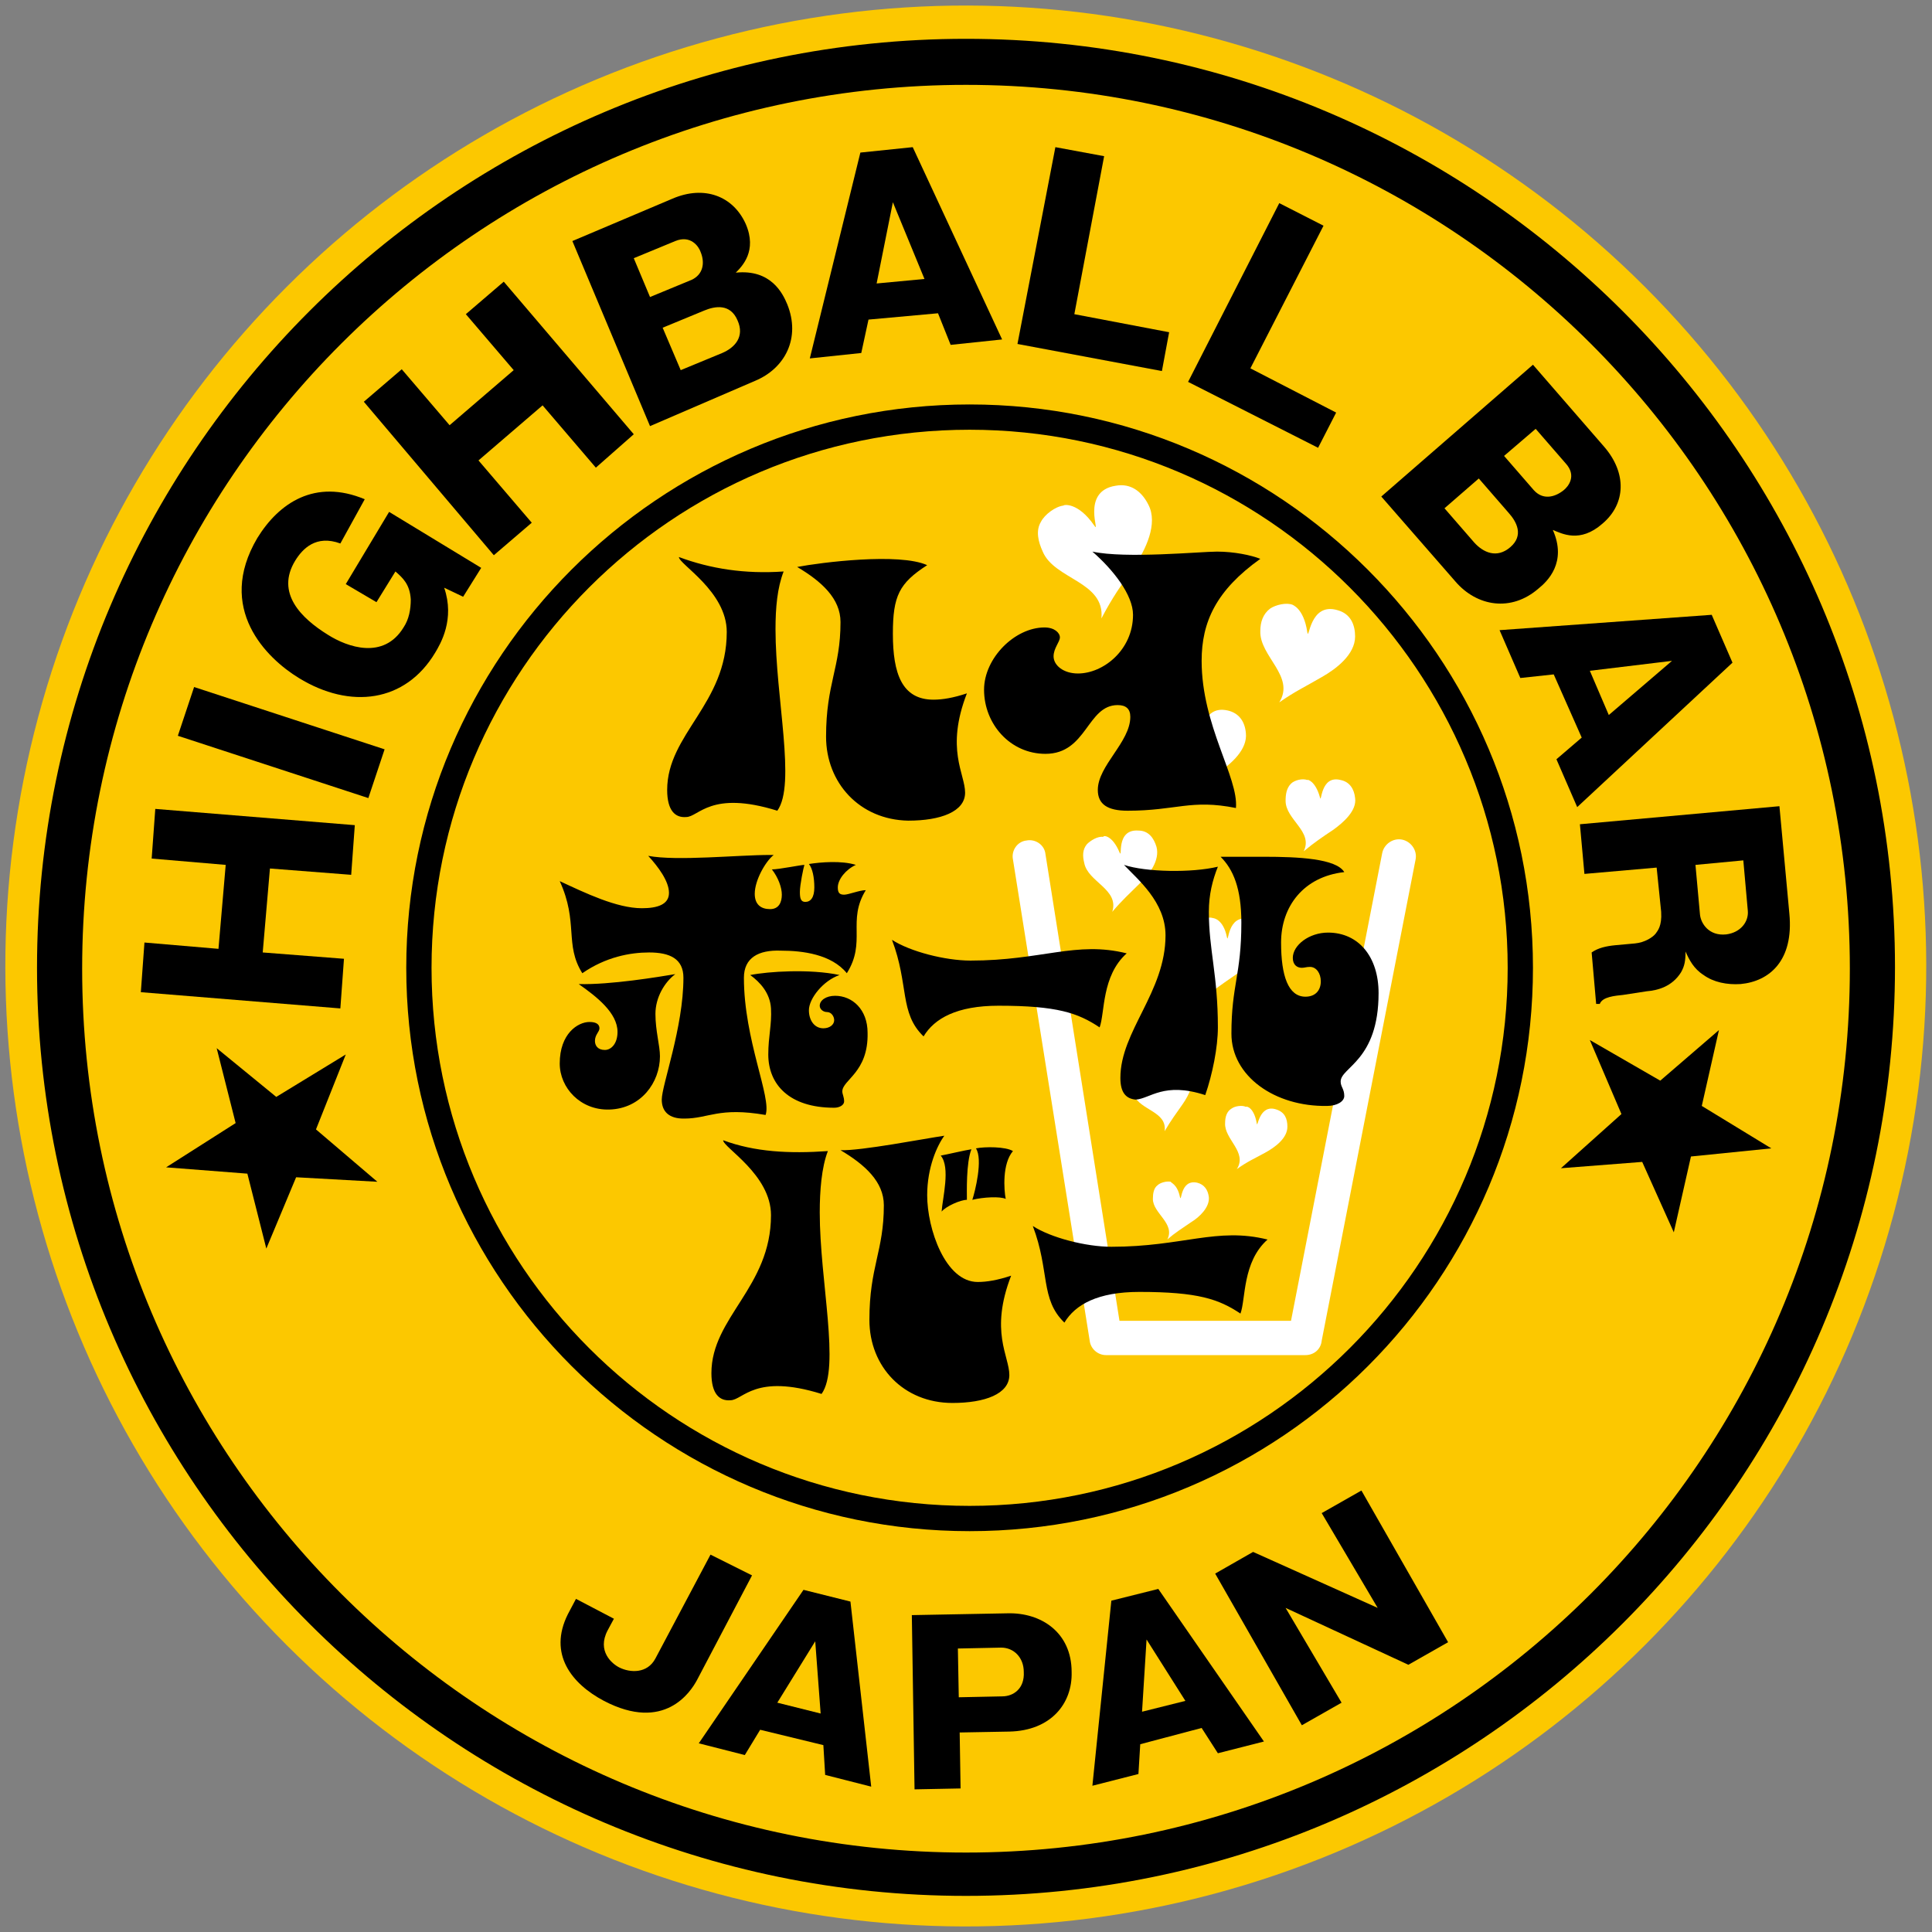 <?xml version="1.0" encoding="UTF-8"?> <!-- Generator: Adobe Illustrator 28.1.0, SVG Export Plug-In . SVG Version: 6.00 Build 0) --> <svg xmlns="http://www.w3.org/2000/svg" xmlns:xlink="http://www.w3.org/1999/xlink" version="1.1" id="レイヤー_2" x="0px" y="0px" viewBox="0 0 214 214" style="enable-background:new 0 0 214 214;" xml:space="preserve"><rect x="0" y="0" width="214" height="214" fill="#808080" stroke="none"/> <style type="text/css"> .st0{fill:#FCC800;} .st1{fill:#FFFFFF;} </style> <g> <ellipse transform="matrix(0.707 -0.707 0.707 0.707 -44.321 107)" class="st0" cx="107" cy="107" rx="106.4" ry="106.4"></ellipse> <path d="M107,4.3C50.3,4.3,4.1,50.4,4.1,107.2C4.1,163.9,50.3,210,107,210c56.7,0,102.9-46.1,102.9-102.9 C209.9,50.4,163.7,4.3,107,4.3z M107,205.2c-54,0-97.9-43.8-97.9-97.9S53,9.4,107,9.4s97.9,43.8,97.9,97.9S161,205.2,107,205.2z"></path> <path d="M107.4,169.6c-34.4,0-62.4-28-62.4-62.4s28-62.4,62.4-62.4s62.4,28,62.4,62.4S141.9,169.6,107.4,169.6z M107.4,47.6 c-32.9,0-59.6,26.7-59.6,59.6s26.7,59.6,59.6,59.6S167,140,167,107.2S140.3,47.6,107.4,47.6z"></path> <g> <path class="st1" d="M144.6,150.1h-22.1c-0.9,0-1.7-0.7-1.8-1.6l-8.5-53.3c-0.2-1,0.5-2,1.5-2.1c1-0.2,2,0.5,2.1,1.5l8.2,51.7h19 l10.1-51.8c0.2-1,1.2-1.7,2.2-1.5c1,0.2,1.7,1.2,1.5,2.2l-10.4,53.3C146.3,149.5,145.5,150.1,144.6,150.1z"></path> <path class="st1" d="M121.2,58.2c0.8,1.2-1.6-3.8,2.4-4.4c1.7-0.3,2.9,0.7,3.6,2.1c1.1,2.1-0.3,5-1.6,6.9c-1.4,2-2.4,3.4-3.6,5.7 c0.4-4.1-5.2-4.3-6.5-7.4c-0.5-1.1-0.8-2.3-0.2-3.3c0.4-0.8,1.6-1.7,2.5-1.8C117.8,55.9,119.4,55.6,121.2,58.2z"></path> <path class="st1" d="M144.8,70c0.2,1.2,0.2-3.4,3.4-2.4c1.4,0.4,1.9,1.6,1.9,2.9c0,2-2.1,3.6-3.7,4.5c-1.7,1-3,1.6-4.7,2.8 c1.8-2.9-2.2-5.1-2.1-7.9c0-1,0.3-1.9,1.1-2.5c0.6-0.4,1.8-0.7,2.5-0.4C143.1,67,144.4,67.3,144.8,70z"></path> <path class="st1" d="M133,81.1c0.2,1.1-0.1-3.1,3-2.4c1.3,0.3,1.9,1.3,2,2.5c0.2,1.8-1.6,3.4-3.1,4.4c-1.5,1-2.7,1.7-4.1,3 c1.4-2.8-2.5-4.5-2.6-7.1c0-0.9,0.1-1.8,0.8-2.4c0.5-0.4,1.6-0.8,2.3-0.6C131.3,78.6,132.5,78.7,133,81.1z"></path> <path class="st1" d="M146.2,88.3c0.2,0.9,0-2.5,2.3-1.9c1,0.2,1.5,1,1.6,2c0.2,1.4-1.3,2.7-2.4,3.5c-1.2,0.8-2.1,1.4-3.3,2.4 c1.1-2.2-2-3.5-2-5.6c0-0.7,0.1-1.4,0.6-1.9c0.4-0.4,1.3-0.6,1.8-0.4C144.8,86.3,145.7,86.5,146.2,88.3z"></path> <path class="st1" d="M135.9,103.8c0.2,0.9,0-2.6,2.5-2c1.1,0.2,1.5,1.1,1.6,2.1c0.2,1.5-1.3,2.9-2.6,3.7c-1.3,0.9-2.2,1.5-3.5,2.5 c1.2-2.3-2.1-3.7-2.1-5.9c0-0.8,0.1-1.5,0.7-2c0.4-0.4,1.3-0.7,1.9-0.5C134.4,101.7,135.5,101.8,135.9,103.8z"></path> <path class="st1" d="M124,94.4c0.4,0.9-0.5-2.6,2.1-2.4c1.1,0,1.7,0.8,2,1.8c0.4,1.5-0.8,3.1-1.9,4.1c-1.1,1.1-1.9,1.8-3,3.1 c0.8-2.5-2.7-3.3-3.1-5.4c-0.2-0.8-0.2-1.5,0.3-2.1c0.4-0.4,1.2-0.9,1.8-0.8C122.2,92.5,123.2,92.5,124,94.4z"></path> <path class="st1" d="M139.2,124.4c0.1,0.8,0.2-2.2,2.2-1.5c0.9,0.3,1.2,1,1.2,1.9c0,1.3-1.4,2.3-2.5,2.9c-1.1,0.6-2,1-3.1,1.8 c1.2-1.9-1.4-3.3-1.3-5.1c0-0.7,0.2-1.3,0.7-1.6c0.4-0.3,1.2-0.4,1.6-0.2C138.1,122.5,138.9,122.7,139.2,124.4z"></path> <path class="st1" d="M128.6,119.7c0.4,0.7-0.8-2,1.4-2.3c0.9-0.1,1.5,0.4,1.9,1.2c0.6,1.1-0.2,2.7-0.9,3.7c-0.7,1-1.3,1.8-2,3 c0.3-2.2-2.7-2.3-3.4-4c-0.3-0.6-0.4-1.2-0.1-1.8c0.2-0.4,0.9-0.9,1.4-0.9C126.9,118.5,127.7,118.3,128.6,119.7z"></path> <path class="st1" d="M130.7,132.6c0.2,0.7,0-2,1.9-1.6c0.8,0.2,1.2,0.8,1.3,1.6c0.1,1.1-1,2.2-2,2.8c-1,0.7-1.7,1.1-2.6,1.9 c0.9-1.8-1.6-2.9-1.6-4.5c0-0.6,0.1-1.2,0.5-1.5c0.3-0.3,1-0.5,1.5-0.4C129.6,131,130.4,131.1,130.7,132.6z"></path> </g> <g> <path d="M26.1,124.4l-2.1-8.3l6.6,5.4l7.7-4.7l-3.3,8.3l6.8,5.8l-9-0.5l-3.3,7.9l-2.1-8.3l-9-0.7L26.1,124.4z"></path> <path d="M29.9,96.2l-0.8,9.3l9,0.7l-0.4,5.5l-22.1-1.8l0.4-5.5l8.2,0.7l0.8-9.3l-8.2-0.7l0.4-5.5l22.1,1.8l-0.4,5.5L29.9,96.2z"></path> <path d="M42.6,83l-1.8,5.4l-21.1-6.9l1.8-5.4L42.6,83z"></path> <path d="M37.7,60.2c-2.7-1-4.2,0.6-5,1.9c-2.2,3.6,0.7,6.4,3.6,8.2c2.2,1.4,6.2,2.8,8.4-0.8c0.6-0.9,0.8-2,0.8-3.1 c-0.1-1.7-0.9-2.4-1.7-3.1l-2.1,3.4l-3.4-2l4.8-8l10.2,6.2l-2,3.2l-2.1-1c1.2,3.5-0.4,6.2-1,7.2c-3.3,5.5-9.4,6.3-15.1,2.8 c-3.6-2.2-9.2-7.7-4.6-15.5c2.4-3.9,6.4-6.6,11.9-4.3L37.7,60.2z"></path> <path d="M60.1,44.9L53,51l5.9,6.9l-4.2,3.6L40.3,44.5l4.2-3.6l5.3,6.2l7.1-6.1l-5.3-6.2l4.2-3.6l14.4,16.9L66,51.8L60.1,44.9z"></path> <path d="M72,47.2l-8.6-20.5l11.1-4.7c3.5-1.5,6.7-0.3,8.1,2.8c1.3,3-0.4,4.7-1.1,5.4c3.9-0.4,5.2,2.3,5.7,3.5 c1.5,3.7-0.2,7.1-3.6,8.5L72,47.2z M72,32.9l4.6-1.9c1.3-0.6,1.5-1.9,1-3.1c-0.2-0.6-1.1-1.9-2.8-1.2l-4.6,1.9L72,32.9z M75.4,41 l4.6-1.9c1.4-0.6,2.5-1.8,1.7-3.6c-0.8-1.9-2.5-1.6-3.7-1.1l-4.6,1.9L75.4,41z"></path> <path d="M96.2,35.4l-0.8,3.7l-5.7,0.6l5.6-22.8l5.8-0.6l9.9,21.3l-5.7,0.6l-1.4-3.5L96.2,35.4z M102.4,30.9l-3.5-8.5l-1.8,9 L102.4,30.9z"></path> <path d="M112.7,38.1l4.2-21.8l5.4,1L119,34.8l10.5,2l-0.8,4.3L112.7,38.1z"></path> <path d="M131.6,42.3l10.1-19.8l4.9,2.5l-8.1,15.8l9.5,4.9l-2,3.9L131.6,42.3z"></path> <path d="M153,55l16.8-14.6l7.9,9.1c2.5,2.9,2.4,6.3-0.2,8.5c-2.5,2.2-4.5,1.1-5.5,0.7c1.6,3.6-0.6,5.7-1.6,6.5 c-3,2.6-6.8,2-9.2-0.8L153,55z M160,56.3l3.3,3.8c1,1.1,2.5,1.8,4,0.5c1.5-1.3,0.7-2.8-0.2-3.8l-3.3-3.8L160,56.3z M166.6,50.5 l3.3,3.8c1,1.1,2.3,0.8,3.3,0c0.5-0.4,1.5-1.6,0.2-3l-3.3-3.8L166.6,50.5z"></path> <path d="M172.1,74.7l-3.7,0.4l-2.3-5.3l23.5-1.7l2.3,5.3l-17.2,16l-2.3-5.3l2.8-2.4L172.1,74.7z M178.2,79.2l7-6l-9.1,1.1 L178.2,79.2z"></path> <path d="M179.8,110.2c-0.9,0.1-2.3,0.2-2.6,1l-0.4,0l-0.5-5.7c0.7-0.5,1.6-0.7,2.6-0.8l2.2-0.2c1.1-0.1,2-0.7,2.3-1.1 c0.2-0.3,0.7-0.8,0.6-2.4l-0.5-4.9l-8,0.7l-0.5-5.5l22.1-2l1.1,11.9c0.5,5.2-2.2,7.5-5.4,7.8c-1.5,0.1-3-0.2-4.1-1 c-1.1-0.7-1.6-1.7-2-2.6c0,1-0.1,1.6-0.5,2.3c-1,1.6-2.6,2-3.8,2.1L179.8,110.2z M187.8,95.8l0.5,5.5c0.1,1,1,2.4,2.9,2.2 c1.6-0.2,2.5-1.4,2.4-2.6l-0.5-5.6L187.8,95.8z"></path> <path d="M187.3,128.1l-1.9,8.4l-3.5-7.8l-9,0.7l6.7-6l-3.5-8.2l7.8,4.5l6.5-5.6l-1.9,8.4l7.7,4.7L187.3,128.1z"></path> </g> <g> <path d="M83.3,174.5l-6.1,11.6c-0.7,1.3-3.6,5.8-10.3,2.3c-3.6-1.9-6.2-5.2-4-9.6l0.9-1.7l4.2,2.2l-0.7,1.3 c-1.2,2.3,0.5,3.7,1.3,4.1c1.2,0.6,3.1,0.7,4-1l6.1-11.5L83.3,174.5z"></path> <path d="M84.2,191.6l-1.7,2.8l-5.1-1.3l11.6-17l5.2,1.3l2.3,20.5l-5.1-1.3l-0.2-3.3L84.2,191.6z M90.9,189.8l-0.6-8l-4.2,6.8 L90.9,189.8z"></path> <path d="M101,178.9l10.6-0.2c3.7-0.1,7.1,2.1,7.1,6.5c0.1,3.5-2.3,6.5-6.9,6.6l-5.5,0.1l0.1,6.2l-5.1,0.1L101,178.9z M106.2,188 l4.8-0.1c1.3,0,2.5-0.9,2.4-2.7c0-1.6-1.1-2.7-2.5-2.7l-4.8,0.1L106.2,188z"></path> <path d="M126.3,193.2l-0.2,3.3l-5.1,1.3l2.1-20.5l5.2-1.3l11.7,16.9l-5.1,1.3l-1.8-2.8L126.3,193.2z M131.3,188.4l-4.3-6.8l-0.5,8 L131.3,188.4z"></path> <path d="M156,184.4l-13.6-6.3l6.2,10.5l-4.4,2.5l-9.6-16.8l4.2-2.4l13.8,6.2l-6.2-10.5l4.4-2.5l9.6,16.8L156,184.4z"></path> </g> <g> <path d="M73.9,87.5c0-6.2,6.6-9.5,6.6-17.5c0-4.5-5.3-7.5-5.3-8.3c3.5,1.3,7.3,1.9,11.6,1.6c-0.7,1.8-0.9,4-0.9,6.4 c0,7.6,2.3,17.2,0.2,20.1c-7.4-2.3-8.7,0.7-10.1,0.7C74.8,90.6,73.9,89.8,73.9,87.5z M91.5,81.6c0-5.9,1.6-7.6,1.6-12.7 c0-2.6-2.1-4.5-4.8-6.1c2.6-0.5,11.3-1.6,14.4-0.2c-3.1,2-3.8,3.4-3.8,7.6c0,4.4,1,7.3,4.5,7.3c1,0,2.2-0.2,3.7-0.7 c-2.4,6.2-0.2,8.9-0.2,11c0,2.1-2.7,3.1-6.3,3.1C95.2,90.8,91.5,86.7,91.5,81.6z"></path> <path d="M121.6,87.5c0-2.7,3.6-5.3,3.6-8.1c0-0.9-0.5-1.3-1.4-1.3c-3.4,0-3.4,5.4-8,5.4c-3.9,0-6.8-3.3-6.8-7.1 c0-3.5,3.4-6.9,6.7-6.9c1.1,0,1.7,0.6,1.7,1.1c0,0.5-0.7,1.2-0.7,2.1c0,1,1.1,1.9,2.7,1.9c2.8,0,6.1-2.6,6.1-6.5 c0-2.2-2.2-5-4.5-7c3.7,0.8,12,0,13.8,0c1.9,0,3.8,0.4,4.8,0.8c-4.9,3.5-6.5,7-6.5,11.3c0,7.2,4.1,12.9,3.8,16.3 c-5-1-6.6,0.3-12,0.3C122.7,89.8,121.6,89.1,121.6,87.5z"></path> <path d="M82.4,108.3c0,6.9,3.1,13.3,2.4,15.2c-5.2-0.9-6.3,0.4-9,0.4h-0.1c-1.5,0-2.4-0.7-2.4-2.1c0-1.6,2.4-8,2.4-13.5 c0-2.1-1.5-2.8-3.8-2.8c-2.1,0-4.8,0.5-7.4,2.3c-2-3.2-0.4-5.6-2.5-10.2c2.8,1.3,6.3,3,9.1,3c1.7,0,3-0.4,3-1.7 c0-1.3-1.2-2.9-2.3-4.1c3.2,0.6,9.9-0.1,13.5-0.1h0.4c-0.9,0.7-2.1,2.8-2.1,4.3c0,1.2,0.7,1.7,1.7,1.7c1,0,1.3-0.8,1.3-1.6 c0-0.8-0.4-1.9-1.1-2.8c0.8,0,3.2-0.5,3.6-0.5c-0.1,0.3-0.5,2.2-0.5,3c0,0.7,0.1,1.1,0.6,1.1c0.6,0,1-0.5,1-1.6 c0-1.1-0.2-2.1-0.6-2.6c1.3-0.2,3.6-0.4,5.2,0.1c-1.1,0.5-2,1.6-2,2.5c0,0.6,0.2,0.8,0.7,0.8c0.5,0,1.7-0.5,2.4-0.5 c-2.1,3.4,0.1,5.7-2.1,9.2c-1.7-2.1-4.9-2.5-7.3-2.5C84,105.2,82.4,106.1,82.4,108.3z M72.6,112.3c0,1.9,0.5,3.5,0.5,4.7 c0,2.9-2.1,5.8-5.6,5.9c-3.2,0.1-5.5-2.4-5.5-5.1c0-3.3,2-4.6,3.3-4.6c0.8,0,1.1,0.3,1.1,0.7c0,0.4-0.5,0.7-0.5,1.4 c0,0.5,0.3,1,1.1,1c0.7,0,1.4-0.7,1.4-2c0-2.1-2.3-3.9-4.3-5.3c3.5,0.1,8.9-0.8,10.7-1.1C73.6,108.8,72.6,110.5,72.6,112.3z M93.3,120.9c0,0.3,0.2,0.6,0.2,1.1c0,0.4-0.5,0.7-1.1,0.7c-5,0-7.3-2.6-7.3-5.9c0-2,0.4-3.3,0.3-5.1c-0.1-1.7-1.2-2.9-2.3-3.7 c2-0.4,6.6-0.7,9.9,0c-1.8,0.6-3.4,2.6-3.4,3.9c0,1.1,0.6,2,1.6,2c0.7,0,1.2-0.4,1.2-0.9c0-0.4-0.3-0.9-0.8-0.9 c-0.4,0-0.8-0.3-0.8-0.7c0-0.6,0.7-1.1,1.7-1.1c1.9,0,3.6,1.5,3.6,4.1C96.2,118.8,93.3,119.6,93.3,120.9z"></path> <path d="M98.8,104.1c2,1.3,5.9,2.3,8.7,2.3c7.9,0,11.7-2.2,17.3-0.8c-2.8,2.5-2.4,6.6-3,8.2c-2.4-1.6-4.7-2.4-11.2-2.4 c-4.6,0-7.1,1.4-8.3,3.4C99.6,112.2,100.7,109.1,98.8,104.1z"></path> <path d="M124.1,119.4c0-5.2,5-9.5,5-15.8c0-3.7-3.1-6.2-4.6-7.8c2.4,0.8,7.5,0.9,10.4,0.2c-0.6,1.5-1,3.1-1,5c0,4.2,1,7,1,12.8 c0,2.2-0.6,5.2-1.4,7.5c-4.6-1.5-6.1,0.4-7.7,0.5C124.7,121.7,124.1,121,124.1,119.4z M136.4,114.5c0-5.4,1.1-6.5,1.1-12.3 c0-3.8-0.9-5.9-2.3-7.3h0.4c1.2,0,2.8,0,4.4,0c3.8,0,8,0.2,8.9,1.7c-4.5,0.5-7,3.8-7,7.8c0,3.7,0.8,6,2.7,6c1.1,0,1.7-0.7,1.7-1.7 c0-0.9-0.5-1.6-1.2-1.6c-0.4,0-0.6,0.1-0.9,0.1c-0.5,0-1-0.3-1-1.1c0-1.4,1.8-2.8,3.9-2.8c3.4,0,5.6,2.7,5.6,6.7 c0,7.5-4.2,8.2-4.2,9.8c0,0.6,0.4,0.8,0.4,1.6c0,0.6-0.8,1.1-1.9,1.1C141.2,122.6,136.4,119.2,136.4,114.5z"></path> <path d="M78.8,152.1c0-6.2,6.6-9.5,6.6-17.5c0-4.5-5.3-7.5-5.3-8.3c3.5,1.3,7.3,1.5,11.6,1.2c-0.7,1.8-0.9,4.4-0.9,6.8 c0,7.6,2.3,17.2,0.2,20.1c-7.4-2.3-8.7,0.7-10.1,0.7C79.7,155.2,78.8,154.4,78.8,152.1z M96.3,146.2c0-5.9,1.6-7.6,1.6-12.7 c0-2.6-2.1-4.5-4.8-6.1c2.2,0.1,9.4-1.3,11.5-1.6c-0.8,1.1-1.9,3.5-1.9,6.6c0,3.7,2,9.6,5.6,9.6c1,0,2.2-0.2,3.7-0.7 c-2.4,6.2-0.2,8.9-0.2,11c0,2.1-2.7,3.1-6.3,3.1C100.1,155.4,96.3,151.4,96.3,146.2z M104.2,128c0.6-0.1,2.7-0.6,3.4-0.7 c-0.6,1.5-0.5,4.8-0.5,5.6c-0.7,0-2.3,0.7-2.8,1.3C104.4,132.7,105.3,129.3,104.2,128z M108.1,127.2c1-0.2,3.3-0.2,4.1,0.3 c-1.2,1.4-1,4.3-0.8,5.3c-0.6-0.3-2.5-0.2-3.7,0.1C108,132,108.9,128.4,108.1,127.2z"></path> <path d="M114.4,135.8c2,1.3,5.9,2.3,8.7,2.3c7.9,0,11.7-2.2,17.3-0.8c-2.8,2.5-2.4,6.6-3,8.2c-2.4-1.6-4.7-2.4-11.2-2.4 c-4.6,0-7.1,1.4-8.3,3.4C115.2,143.9,116.3,140.8,114.4,135.8z"></path> </g> </g> </svg> 